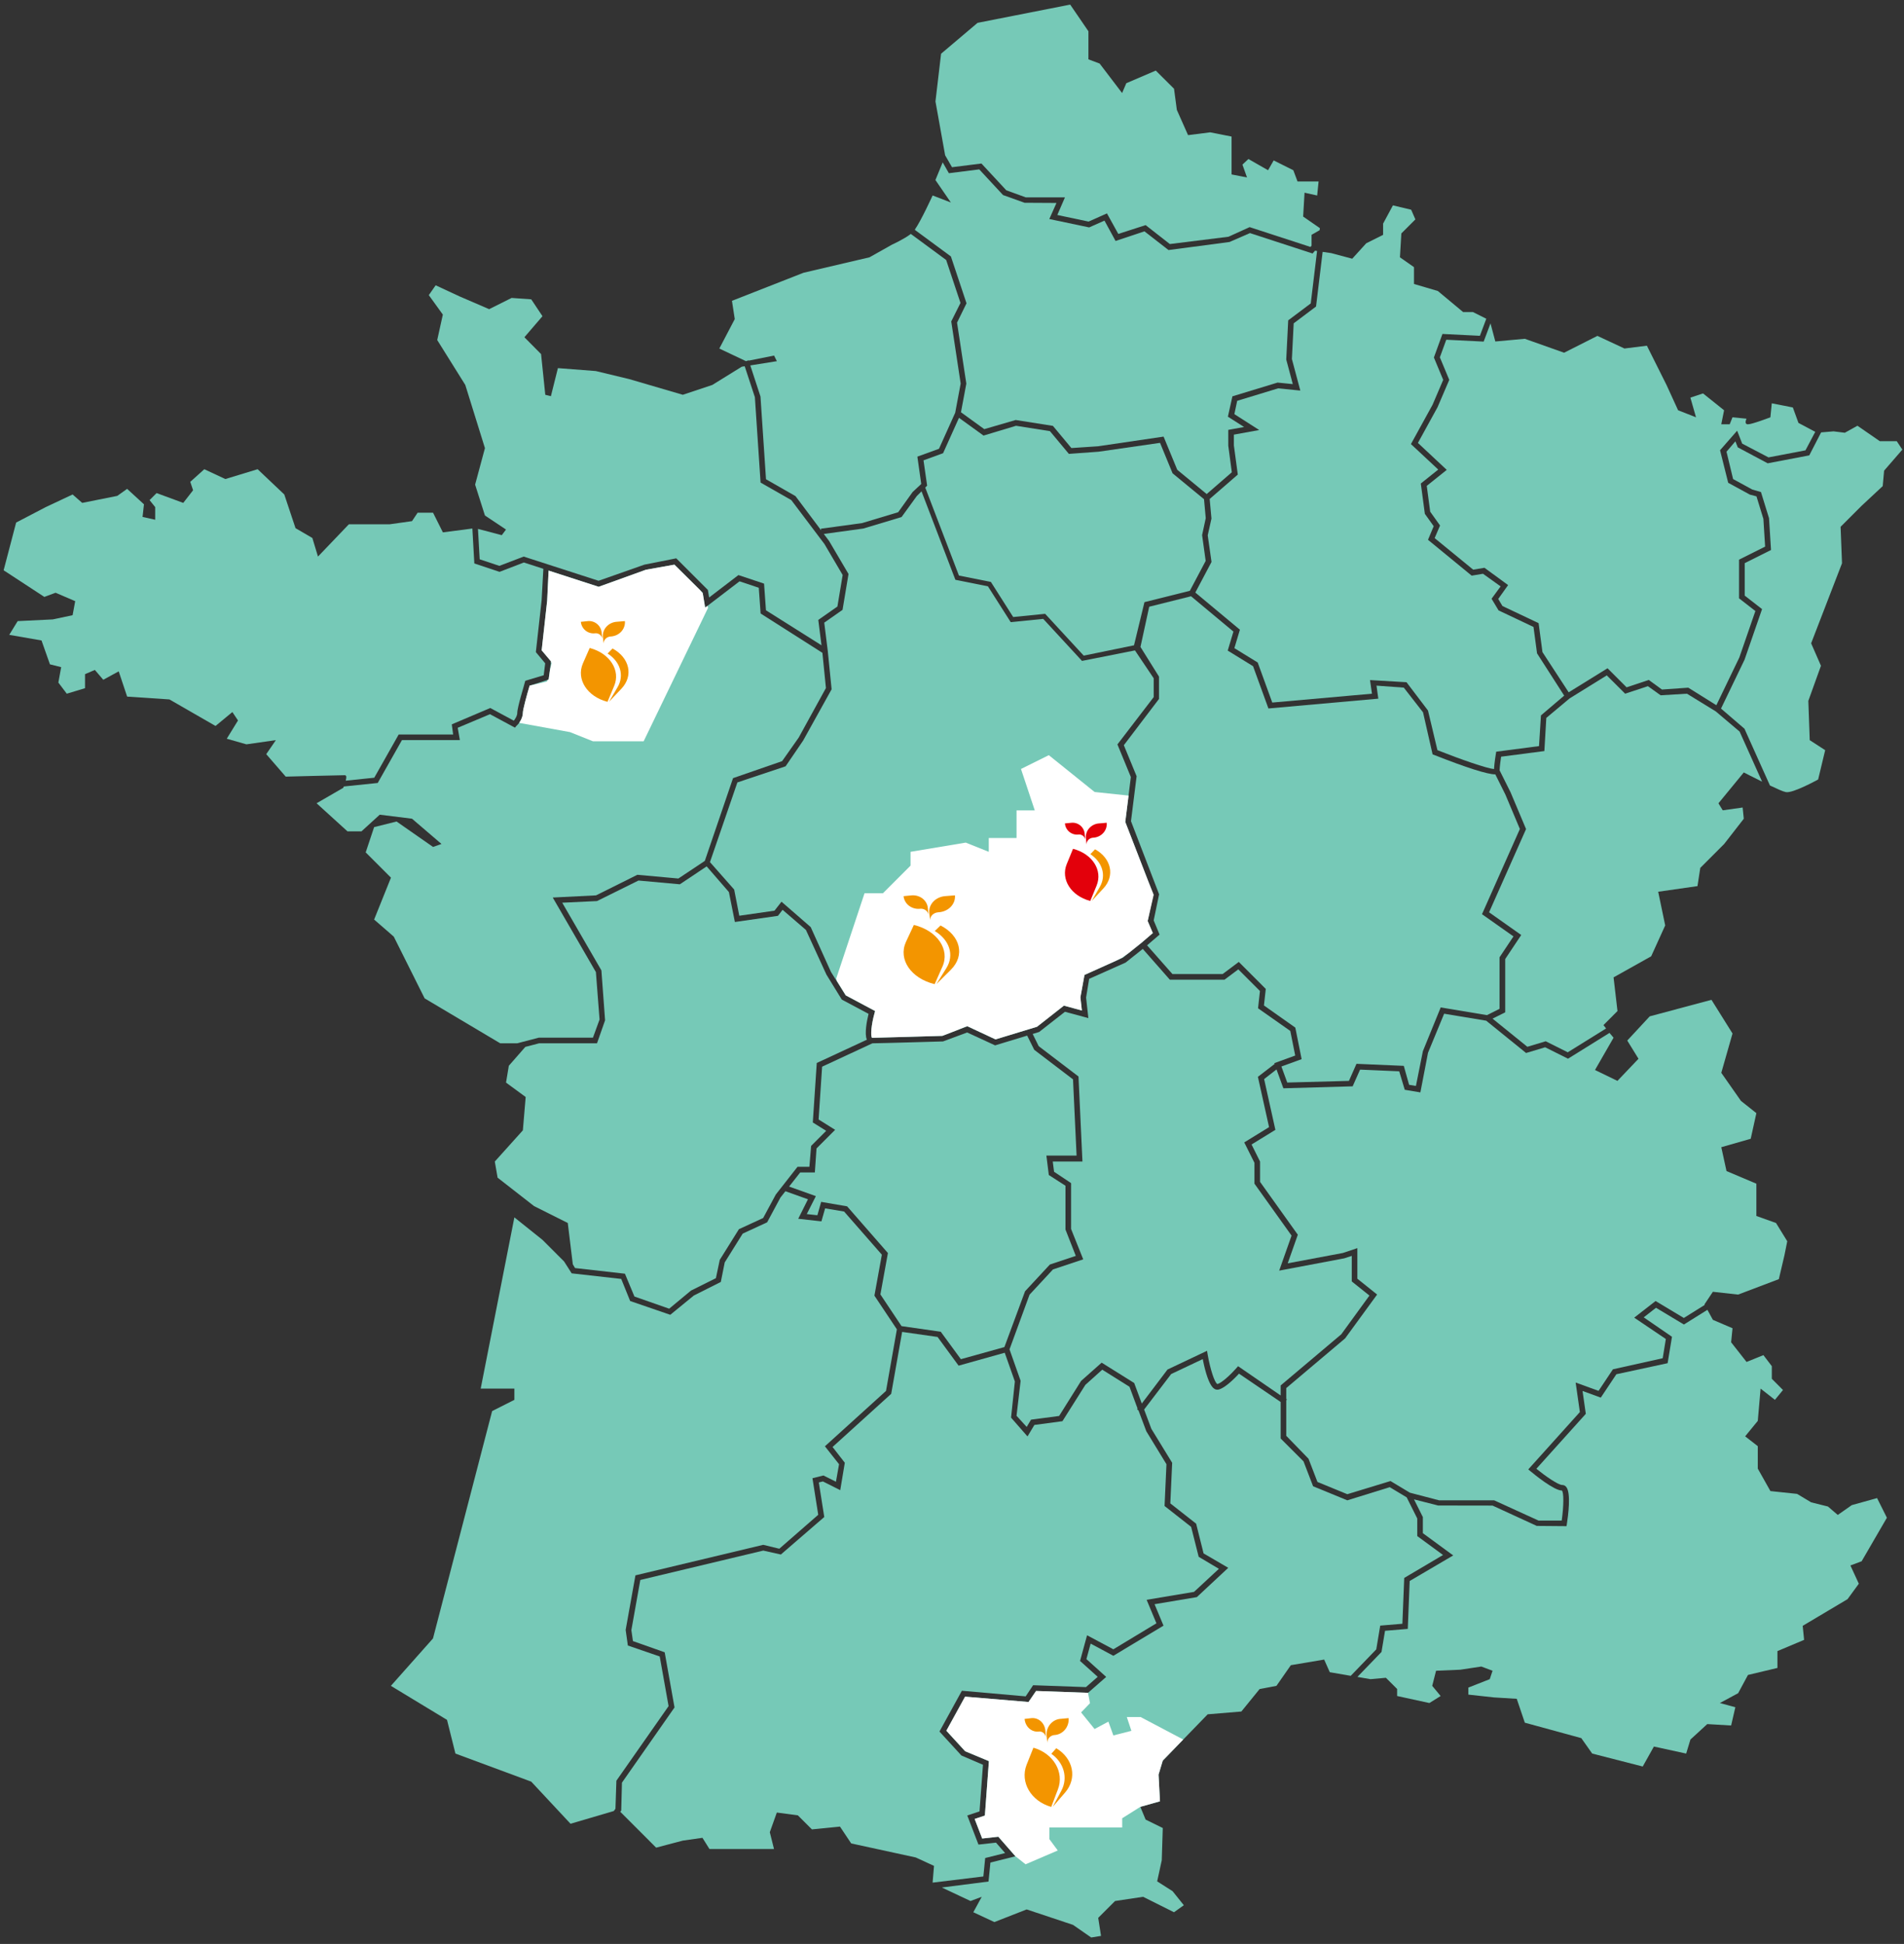 <?xml version="1.0" encoding="UTF-8"?>
<svg xmlns="http://www.w3.org/2000/svg" width="236" height="241" viewBox="0 0 236 241">
    <rect x="0" y="0" width="236" height="241" fill="#333333" stroke="none"/>
    <defs>
        <clipPath id="tyaga">
            <path d="M75.31 80.395h2.59V87h-2.59z"></path>
        </clipPath>
        <clipPath id="tyagb">
            <path d="M72 77h2.637v2.147H72z"></path>
        </clipPath>
        <clipPath id="tyagc">
            <path d="M130.31 216.734h2.59V224h-2.59z"></path>
        </clipPath>
        <clipPath id="tyagd">
            <path d="M127 213h2.637v2.362H127z"></path>
        </clipPath>
        <clipPath id="tyage">
            <path d="M115.863 114.734h3.02V122h-3.02z"></path>
        </clipPath>
        <clipPath id="tyagf">
            <path d="M112 111h3.077v2.362H112z"></path>
        </clipPath>
        <clipPath id="tyagg">
            <path d="M135.15 105.29h2.461v6.408h-2.461z"></path>
        </clipPath>
        <clipPath id="tyagh">
            <path d="M132 102h2.507v2.077H132z"></path>
        </clipPath>
    </defs>
    <g>
        <g>
            <g>
                <g>
                    <path fill="#76c9b7" d="M140.678 80.633l-6.564 1.302-4.806-5.21-4.03.403-2.827-4.443-4.032-.807-4.198-10.968-.585.585-1.889 2.606L107 65.526l-4.889.67.657.877 2.405 4.086-.74 4.445-2.268 1.587.437 3.505.476 4.757-3.53 6.36L97.376 95l-5.978 2L88 106.88l3 3.4.634 3.247 4.366-.629.868-1.11 3.618 3.146 2.514 5.568 1.824 2.898 3.639 1.942-.07.267c-.393 1.391-.517 2.845-.308 3.056.842-.012 7.986-.222 8.715-.243l3.097-1.192 3.493 1.63 5.143-1.566 3.334-2.62 2.227.608-.182-1.631.506-2.782 4.765-2.145 2.285-1.83 1.42-1.217-.639-1.491.698-3.257-.66-1.761-2.813-7.27.694-5.566-1.663-4.044L143 86.422v-2.335z"></path>
                </g>
                <g>
                    <path fill="#76c9b7" d="M149.451 64.241l-.214-2.354-3.898-3.21-1.553-3.775L136.17 56l-3.684.269-2.349-2.82-4.2-.663-4.03 1.214-3.04-2.2-1.973 4.387-2.424.882.448 3.141-.234.234 4.176 10.91 3.96.791 2.765 4.35 3.96-.398 4.782 5.183L140.56 80l1.295-5.349 5.625-1.407 1.962-3.706-.442-3.2z"></path>
                </g>
                <g>
                    <path fill="#76c9b7" d="M122 53.202l3.894-1.134 4.614.728 2.289 2.75 3.302-.22 8.127-1.198 1.695 4.115 3.648 3.006 3.114-2.7-.439-3.295-.002-1.96 1.962-.358-2.007-1.278.56-2.524 5.596-1.704 1.888.19-.812-3.048.243-4.858 2.794-2.097.784-6.5-.25-.042-.31.352-7.76-2.53L152.4 30l-7.563 1-2.982-2.319-3.58 1.194-1.377-2.526-1.898.844-4.937-1.04.886-1.992-3.949-.022-2.672-.956L121.377 21l-3.764.474-.767-1.344-.901 2.189 1.913 2.784-2.261-.87s-1.408 3.097-2.197 4.223l.035.07 4.428 3.265 1.936 5.81L118.625 40l1.151 7.557-.665 3.552z"></path>
                </g>
                <g>
                    <path fill="#76c9b7" d="M159.554 134.207L167.2 134l.935-2.116 5.864.253.659 2.35.845.14.862-4.31 2.21-5.424 5.73.955 1.562-.781v-6.388l1.726-2.59-3.9-2.754 4.694-10.564-1.797-4.27L185.344 96h-.017c-.956 0-3.501-.803-7.588-2.415l-.17-.066-1.184-5.208L174 85.247 170.617 85l.224 1.615-13.62 1.216-1.905-5.241-3.14-1.934.707-2.356-5.254-4.38-5.185 1.297-1.083 4.986 2.296 3.677v2.77l-4.357 5.735 1.583 3.845-.697 5.573 3.484 9.066-.67 3.24.73 1.757-1.55 1.329 3.142 3.562h6.22l2.005-1.504 3.346 3.348-.227 2.05 3.888 2.745.782 3.91-2.506.912z"></path>
                </g>
                <g>
                    <path fill="#76c9b7" d="M100 150.513l1.314.145.468-1.658 3.218.553 5.057 5.79-.931 5.13 2.618 3.93 4.862.695 2.494 3.404 5.396-1.502 2.56-6.919 3.077-3.314 3.213-1.071-1.28-3.267V147L130 145.67l-.3-2.406h3.742l-.442-9.451-4.804-3.663-.88-1.762-3.973 1.21-3.465-1.598-2.993 1.11c-.315.01-7.553.222-8.746.232l-6.238 2.898-.436 6.546 2.05 1.282-2.307 2.307-.208 2.977h-1.814l-1.376 1.751 3.317 1.186z"></path>
                </g>
                <g>
                    <path fill="#76c9b7" d="M160.352 40.084l-.222 4.423 1.043 3.914-2.75-.275-5.073 1.545-.35 1.652 3.078 1.97-3.139.57v1.334l.486 3.62-3.487 3.023.222 2.428-.463 2.08.471 3.298-2.008 3.795 5.526 4.606-.686 2.285 2.892 1.78 1.805 4.966L170.053 86l-.24-1.688 4.524.266 2.663 3.51L178.17 93c2.925 1.16 6.147 2.27 7.014 2.345.037-.744.22-1.849.229-1.9l.043-.255 5.305-.692.239-3.807 2.88-2.452L190.516 81l-.44-3.275-4.33-2.052-.868-1.446 1.123-1.53-2.185-1.567-1.404.234L177 66.922l.706-1.685-1.096-1.535-.502-3.761 2.159-1.728-3.383-3.159 2.682-4.877 1.318-3.083-1.154-2.773 1.061-2.92 4.642.23.792-2.116-1.657-.83h-1.218l-3.131-2.61-2.957-.87v-2.088l-1.74-1.218.174-2.959 1.74-1.74-.522-1.2-2.261-.54-1.218 2.262v1.392l-2.088 1.044-1.739 1.915-2.608-.696-1.059-.152-.818 6.775z"></path>
                </g>
                <g>
                    <path fill="#76c9b7" d="M225.727 53.605l-1.47 2.85-5.157.983-3.7-1.974-.3-.752L214 56l.817 3.392 2.378 1.297 1.075.311 1 3.243.246 3.943-3.26 1.63v4.024l2.15 1.672-2.169 6.269-2.917 6.064 2.906 2.497 3.158 7.037c.868.41 1.616.756 1.975.82.87.174 4-1.566 4-1.566l.87-3.633-1.913-1.24-.174-4.872 1.565-4.35-1.217-2.785 3.826-9.92-.174-4.524 2.61-2.61 2.61-2.436.173-1.914 2.261-2.61-.695-1.045H233l-2.77-1.914-1.566.87-1.391-.174z"></path>
                </g>
                <g>
                    <path fill="#76c9b7" d="M77.46 157.905l1.178 2.83 4.306 1.507L85.643 160l3.094-1.543.477-2.27 2.374-3.8L94.593 151l1.569-2.914 2.688-3.432h1.473l.215-2.592 1.869-1.87-1.66-1.038.49-7.374 6.212-2.885c-.324-.749.01-2.395.21-3.205l-3.32-1.772-1.905-3.096-2.54-5.536L97 112.792l-.573.747-5.339.763-.742-3.713-2.755-3.18-3.325 2.22-5.126-.467-5.14 2.544-4.312.205 4.855 8.39.006.08.451 6.108-1 2.852h-7.175l-1.71.446-2.046 2.338-.347 2.088L65.157 136l-.348 4.13L61.33 144l.348 2 4.522 3.526 4.175 2.09.625 5.123.275.465z"></path>
                </g>
                <g>
                    <path fill="#76c9b7" d="M220.486 158.58l.695-2.96.348-1.739-1.391-2.262-2.436-.87v-4.003L214 145.18l-.646-2.958 3.646-1.044.702-3.178-1.913-1.52-2.435-3.48 1.391-4.874-2.61-4.176-7.653 2.05-2.783 3 1.392 2.258-2.61 2.742-2.782-1.35 2.301-4.002-.503-.595-5.143 3.198-2.833-1.417-2.364.709-4.942-4.003-5.215-.867-2 4.848-.944 4.907-1.937-.324-.687-2.29-4.851-.21-.92 2.071-8.588.244-.85-2.338-1.536 1.195 1.397 6.293-2.954 1.817 1.053 2.114v2.518l4.68 6.554-1.251 3.546 6.828-1.281 1.804-.604v3.795l2.448 1.96-3.964 5.434-7.298 6.161v1.352l.08.054-.08.117V178l2.76 2.845 1.107 2.876 3.703 1.52 5.349-1.633 2.407 1.445 3.62.947h6.827l5.497 2.51h2.873c.257-1.798.272-3.51.02-3.727h-.011c-.964 0-3.397-1.986-3.876-2.386l-.277-.231 6.395-7.109-.523-3.661 2.84 1.032 1.78-2.672 6.17-1.372.389-2.384-3.92-2.647 2.65-2.063 3.501 2.102 2.59-1.618-.035-.062 1.044-1.566 3.13.347z"></path>
                </g>
                <g>
                    <path fill="#76c9b7" d="M127.258 176.9l.537-.9 3.483-.46 2.722-4.343 2.55-2.264 4.033 2.522.942 2.545 3.187-4.214 4.9-2.323.076.456c.312 1.816.881 3.563 1.214 3.663.579-.15 1.755-1.293 2.355-1.979l.203-.232 5.277 3.629v-1.242l7.513-6.341 3.491-4.803-2.19-1.752v-3.165l-.934.303-8.061 1.523 1.532-4.342-4.599-6.44v-2.582l-1.264-2.531 3.075-1.894-1.385-6.237 2.085-1.605-.056-.089 2.597-.944-.61-3.051-3.997-2.808.236-2.142-2.683-2.684-1.707 1.28H145l-3.352-3.814-2.134 1.696-4.514 2.013-.38 2.322.283 2.546-2.903-.784-3.197 2.503-.803.248.746 1.512 4.935 3.762.488 10.542h-3.68l.163 1.268 2.11 1.407v5.688l1.503 3.76-3.744 1.249-2.908 3.132-2.483 6.779 1.376 3.9-.506 4.334z"></path>
                </g>
                <g>
                    <path fill="#76c9b7" d="M218.412 96.907l-2.787-6.21-2.955-2.502L209.096 86l-3.26.198-1.58-1.131-2.82.933-2.276-2.27-4.614 2.858L191.664 89l-.24 4.11-5.362.7c-.062.406-.173 1.19-.184 1.698l1.353 2.707 1.923 4.567-4.584 10.318 3.986 2.815-1.985 2.979v6.606l-1.571.783 4.314 3.49 2.276-.684 2.733 1.367 4.75-2.954-.325-.418 1.739-1.74-.487-4.177 4.662-2.61 1.739-3.829-.87-4.176 4.87-.697.349-2.262 2.957-2.958 2.435-3.132-.142-1.392-2.467.347-.533-.87 3.142-3.828s1.08.562 2.27 1.147"></path>
                </g>
                <g>
                    <path fill="#76c9b7" d="M48.807 116.115l3.827 7.656L62 129.34h2.103l2.678-.696h6.714l.82-2.253-.453-5.878-5.349-9.243 5.368-.27L79 108.45l5.084.462 3.279-2.186 3.496-10.258 6.083-2.107L99 91.438l3.373-6.14-.436-4.364-7.659-4.876-.228-3.191-2.388-.796-4.256 3.255-.308-1.853L83.596 70l-3.531.632-5.856 2.114L68 70.737l-.176 3.748-.68 6.137L68.303 82 68 84.248 65.668 85c-.353 1.12-.858 2.942-.858 3.388 0 .816-.716 1.557-.81 1.612l-.171.209-3.096-1.668-4 1.685.267 1.526h-7.178l-3.004 5.316-4.205.435-.068.166-3.305 1.914 3.827 3.48h1.74l2.26-2.063 4.001.497 3.653 3.132-1.044.371-4.522-3.155-2.783.696-1.044 3.132 3.131 3.133L46.372 114z"></path>
                </g>
                <g>
                    <path fill="#76c9b7" d="M76.084 224.516l.201-.278.116-3.478 6.47-9.246-1.099-6.155-3.95-1.359-.27-1.925.01-.075 1.2-6.7 15.839-3.785 1.995.485 4.824-4.209-.716-4.532 1.362-.34 1.55.774.384-2.17-1.752-2.222 7.573-6.865 1.347-7.634-2.784-4.177.922-5.078-4.678-5.349-2.354-.392-.46 1.609-2.874-.32 1.207-2.415-2.796-1-.618.787-1.646 3.068-3.027 1.398-2.23 3.57-.485 2.425L86 160.61 83.079 163l-4.972-1.71L77 158.553l-6.141-.692-.938-1.47-.772-.772-1.913-1.914-3.479-2.784-4.175 21.23h4.175v1.392L61 174.935l-7.332 28.19L48.45 209l6.958 4.219 1.043 4.176 9.394 3.48 4.87 5.221z"></path>
                </g>
                <g>
                    <path fill="#76c9b7" d="M229.531 186.593l-1.74 1.219-1.217-1.044-2.087-.522-1.74-1.045-3.304-.348-1.566-2.784v-2.785l-1.566-1.217 1.566-1.915.348-4.002 1.775 1.392 1-1.219-1.384-1.391v-1.566L218.573 168l-2.088.844-1.913-2.437.174-1.74-2.435-1.044-.677-1.24-2.915 1.822-3.457-2.075-1.524 1.186 3.503 2.408-.54 3.276-6.354 1.37-1.93 2.897-2.262-.824.405 2.835-6.128 6.81c1.119.912 2.7 2.011 3.209 2.011.188 0 .359.08.485.232.637.745.23 3.669.09 4.579l-.046.293-3.69-.031-5.48-2.52-6.75-.011-2.985-.759 1.097 2.196v1.994l3.762 2.76L174.73 196l-.236 5.939-2.82.235-.437 2.623-2.987 3.095 1.618.28 1.913-.172 1.392 1.39v.87l4 .87 1.392-.87-1.043-1.26.478-1.873 3-.127 2.61-.395 1.39.522-.346 1.044-2.654 1.044v.871l3.176.348 2.824.174 1 2.958 7 1.915 1.351 1.913 6.263 1.606 1.386-2.475 4 .87.528-1.74 2.087-1.915 2.957.175.522-2.263-1.914-.522 2.262-1.219 1.218-2.262 3.652-.87v-2.088l3.305-1.392-.174-1.74 5.557-3.306 1.4-1.915-1.043-2.262 1.392-.522 3.13-5.395-1.217-2.436z"></path>
                </g>
                <g>
                    <path fill="#76c9b7" d="M54.194 42.157l3.479 5.568 2.435 7.831-1.218 4.525 1.218 3.828 2.609 1.74-.522.697-2.951-.778.213 3.77 2.44.814L64.91 69l9.281 3 5.686-2 3.945-.782 3.92 3.92.154.933 3.63-2.777 3.178 1.06.236 3.305L101.824 80l-.398-3.147 2.371-1.66.65-3.908-2.254-3.835-4.11-5.45-3.81-2.173-.706-10.585-1.262-3.837-.365.058-3.653 2.262-3.653 1.218L78 47l-4.15-1-4.697-.363-.87 3.48-.696-.174-.521-5.046L65 41.809l2.24-2.61-1.392-2.089-2.435-.174-2.783 1.392L57 36.762l-3-1.392-.85 1.218L54.89 39z"></path>
                </g>
                <g>
                    <path fill="#76c9b7" d="M92.465 44.776l.33-.108.013.04 3.136-.628.348.696-3.292.527 1.261 3.859.684 10.253 3.655 2.09 3.181 4.243-.027-.202 5.102-.696 4.473-1.348L113.115 61l1.072-1-.48-3.389 2.68-.974 2.01-4.47.677-3.613-1.168-7.707 1.145-2.29-1.775-5.327-4.381-3.23c-.824.643-2.34 1.333-2.34 1.333l-2.783 1.566-8.175 1.914-8.871 3.48.347 2.263-1.913 3.654z"></path>
                </g>
                <g>
                    <path fill="#76c9b7" d="M118 20.73l3.65-.458 3.08 3.318 2.414.878H132l-.946 2.184 3.875.818 2.278-1.014L138.613 29 142 27.908l3 2.347 7.267-.905 2.626-1.193 7.547 2.458.128-.169V29.11l1-.572.03-.254-2.074-1.436.174-2.959 1.565.349.175-1.74h-2.61l-.521-1.393-2.436-1.218-.695 1.218-2.436-1.392-.74.696.566 1.592-1.913-.374v-4.698L150 16.406l-2.74.348-1.391-3.133L145.52 11l-2.262-2.251-3.652 1.566-.522 1.218-2.783-3.654-1.391-.522v-3.48L132.649.57l-11.48 2.262-4.523 3.829-.696 5.916 1.198 6.673z"></path>
                </g>
                <g>
                    <path fill="#76c9b7" d="M42.852 96.783l3.537-.367 3.027-5.356h6.75L56 89.8l4.77-2.027 2.918 1.572c.19-.24.427-.62.427-.954 0-.727.885-3.501.943-3.815l.054-.178 2.28-.684.185-1.48-1.158-1.39.713-6.413.217-3.912-2.413-.785-3.017 1.16-3.125-1.041-.243-4.312-.006-.017-3.65.476-1.218-2.436h-1.913l-.695 1.044-2.783.392H43.24l-3.827 4-.696-2.303-2.087-1.219-1.392-4.176-3.305-3.132-4 1.218-2.61-1.218-1.739 1.566.348 1.044-1.218 1.566-3.305-1.218-.87.872.696.868v1.567l-1.565-.349.174-1.566-2.087-1.914-1.218.87-4.349.87L9 61.302l-3.332 1.566L2 64.783.45 70.699 5.495 74l1.392-.516 2.435 1.044L9 76.268l-2.461.522L2.19 77l-1.044 1.704 4 .696L6.19 82.36l1.392.348-.348 1.914L8.278 86l2.26-.683v-1.74l1.219-.523 1.044 1.219 1.913-1.044 1.044 3.131L21 86.71 26.716 90l2.088-1.725.695 1.044-1.392 2.263 2.436.696 3.653-.523L33 93.495l2.414 2.785s6.783-.175 7.305-.175c.281 0 .219.325.133.678"></path>
                </g>
                <g>
                    <path fill="#76c9b7" d="M184.747 40.09l-.847 2.258-4.635-.231-.795 2.182 1.165 2.795-1.45 3.385-2.435 4.433 3.574 3.338-2.478 1.985.426 3.2 1.222 1.712-.67 1.564 4.779 3.912L184 70.39l2.93 2.146-1.226 1.718.523.875 4.483 2.124.478 3.59 3.25 4.985 4.816-2.982 2.362 2.364 2.747-.917 1.637 1.19 3.264-.23 3.478 2.174 2.847-5.915 1.99-5.76-2.025-1.575v-4.794l3.233-1.618-.215-3.44-.857-2.79-.82-.217-2.685-1.465-1.01-4.037 2.118-2.42.628 1.603 3.258 1.705 4.583-.874L225 53.536l-2.082-1.107-.696-1.914-2.61-.515-.173 1.733s-2.262.87-2.783.87c-.522 0-.174-.696-.174-.696l-1.74-.174-.348.87h-1.043l.348-1.74-2.61-2.088-1.565.522.696 2.436-2.22-.87-1.433-3.132-2.435-4.873-2.784.348L198 41.64l-4.131 2.088L189 42l-3.655.336z"></path>
                </g>
                <g>
                    <path fill="#fff" d="M143 110.925l-.706-1.76-2.814-7.271.408-3.262-4.214-.448L130 93.62l-3.45 1.712 1.71 5.135H126v3.423h-3.443v1.712l-2.852-1.142-6.843 1.142v1.711l-3.422 3.424h-2.281l-3.509 10.57.077.298 1.104 1.791 3.64 1.942-.071.268c-.4 1.394-.517 2.844-.308 3.055.843-.012 7.986-.221 8.715-.243l1.599-.615 1.3-.52.022.01.176-.067 3.493 1.63 5.144-1.566 3.333-2.62 2.227.608-.182-1.631.506-2.782 3.907-1.759.764-.382.829-.591 1.55-1.242 1.42-1.218-.639-1.49z"></path>
                </g>
                <g>
                    <path fill="#76c9b7" d="M115.596 233.395l6.29-.764.228-2.286 2.469-.617-1.129-1.291-2.173.242-1.387-3.607 1.517-.506.428-5.782-2.674-1.15-2.72-2.969 2.78-5.059 7.907.698.922-1.382 6.55.235 1.456-1.276-2.188-1.969.868-3.181 3.26 1.738 5.337-3.224-1.213-2.912 5.876-.983 3.08-2.858-2.505-1.492-.935-3.71-3.294-2.588.235-5.178-2.495-4.085-.972-2.585-.168-.127.054-.106-1-2.7-3.377-2.118-2.09 1.88-2.844 4.506-3.475.464-.855 1.426-2.038-2.33.472-4.482-1.257-3.564-5.717 1.602-2.607-3.557-4.392-.628-1.354 7.676-7.27 6.591 1.518 1.954-.566 3.4-2.148-1.082-.508.124.677 4.285-5.382 4.65-2.18-.486-15.239 3.641-1.11 6.218.195 1.36 3.935 1.389 1.22 6.838L77.091 221 77 224.476l-.087.087-.033.045 4.447 4.45 3.305-.871 2.436-.348.87 1.392h8l-.521-2.088.87-2.436 2.609.348 1.74 1.74 3.478-.348 1.392 2.088 8.001 1.74 2.262 1.044z"></path>
                </g>
                <g>
                    <path fill="#76c9b7" d="M167.423 207.757l3.165-3.28.49-2.945 2.747-.23.228-5.681 4.81-2.845-3.195-2.345v-2.182l-1.31-2.62-2.1-1.26L167 186l-4.243-1.744-1.187-3.088-2.833-2.834v-4.526l-5.163-3.513c-.491.534-1.692 1.76-2.522 1.968a.68.68 0 0 1-.55-.103c-.729-.478-1.222-2.638-1.419-3.67l-3.92 1.857-3.349 4.397.898 2.395 2.578 4.208-.229 5.033 3.2 2.515.921 3.685 3.061 1.787-3.898 3.633-5.237.879 1.107 2.657-6.215 3.737-2.815-1.51-.524 1.922 2.452 2.207-2.255 1.974-6.437-.23-.935 1.364-7.864-.656-2.323 4.223 2.331 2.544 2.944 1.226-.5 6.747-1.265.421.932 2.426 2.001-.222 2.118 2.422-3.098.775-.234 2.353-5.788.741 3.555 1.674 1.392-.522-1.044 1.914 2.61 1.218 4-1.566 5.747 1.914 2.255 1.566 1.217-.198-.348-2.238 2.088-2.088 3.479-.522 3.826 1.914 1.219-.87-1.393-1.74-1.912-1.219.569-2.61.126-4.002L142 225.58l-.657-1.581 2.435-.682-.174-3.318.522-1.728 5.566-5.743 4.175-.347 2.261-2.785 2.087-.397 1.785-2.561 4.13-.696.695 1.566z"></path>
                </g>
                <g>
                    <path fill="#fff" d="M68.288 82.098l.084.107-.194.795L68 84.248l-.15.05-.048.19L65.64 85c-.352 1.194-.837 3-.837 3.388 0 .43-.199.838-.4 1.14l-.023.094 6.273 1.141 2.852 1.141h6.273l7.985-16.546-.082-.246-.28.214-.298-1.784-.343-.4L83.59 70l-3.532.632-5.856 2.114L68 70.738l-.183 3.748-.68 6.137L68.298 82z"></path>
                </g>
                <g>
                    <path fill="#fff" d="M134.858 209.86l.245 1.292-1.103 1.141 1.673 2.059 1.711-.918.616 1.712 2.236-.57-.57-1.712h1.71l5.283 2.788-2.533 2.614-.521 1.734.174 3.312-2.436.688-2.248 1.416v1.141h-9.027V228l1.043 1.41-3.992 1.712-1.258-.997-2.118-2.422-2.001.222-.933-2.426 1.266-.421.5-6.746-2.945-1.228-2.33-2.543 2.322-4.224 7.864.663.935-1.37z"></path>
                </g>
            </g>
            <g>
                <g>
                    <g>
                        <g></g>
                        <g clip-path="url(#tyaga)">
                            <path fill="#f39500" d="M75.924 80.395l-.613.624c1.544.981 2.107 2.69 1.241 4.167L75.487 87l1.53-1.612c1.528-1.605 1.03-3.84-1.093-4.993"></path>
                        </g>
                    </g>
                    <g>
                        <path fill="#f39500" d="M75.273 87h.03l.823-1.963c.817-1.926-.54-4.058-3.035-4.704l-.851 1.939c-.823 1.95.541 4.075 3.033 4.728"></path>
                    </g>
                    <g>
                        <g></g>
                        <g clip-path="url(#tyagb)">
                            <path fill="#f39500" d="M73.787 78.51l-.073.006A1.576 1.576 0 0 1 72 77.096v-.007l.869-.089a1.578 1.578 0 0 1 1.707 1.426l.058.646c.003.025.003.05.003.075a.803.803 0 0 0-.85-.637"></path>
                        </g>
                    </g>
                    <g>
                        <path fill="#f39500" d="M75.67 78.91l.086-.007c1.026-.086 1.783-.934 1.699-1.903l-1.036.086c-1.022.086-1.775.932-1.692 1.888l.077.72a.313.313 0 0 0 .012.084c.003-.447.368-.827.853-.867"></path>
                    </g>
                </g>
            </g>
            <g>
                <g>
                    <g>
                        <g></g>
                        <g clip-path="url(#tyagc)">
                            <path fill="#f39500" d="M130.924 216.734l-.613.687c1.544 1.079 2.107 2.96 1.241 4.584L130.487 224l1.53-1.773c1.528-1.765 1.03-4.225-1.093-5.493"></path>
                        </g>
                    </g>
                    <g>
                        <path fill="#f39500" d="M130.273 224h.03l.823-2.16c.817-2.118-.54-4.463-3.035-5.173l-.851 2.132c-.823 2.145.541 4.483 3.033 5.201"></path>
                    </g>
                    <g>
                        <g></g>
                        <g clip-path="url(#tyagd)">
                            <path fill="#f39500" d="M128.787 214.66l-.073.007c-.869.085-1.635-.614-1.714-1.562v-.007l.869-.098c.866-.072 1.63.611 1.707 1.569l.058.71c.003.028.003.055.003.083-.074-.434-.455-.742-.85-.702"></path>
                        </g>
                    </g>
                    <g>
                        <path fill="#f39500" d="M130.67 215.102l.086-.008c1.026-.095 1.783-1.029 1.699-2.094l-1.036.095c-1.022.094-1.775 1.024-1.692 2.077l.077.792c.002.03.007.092.012.092a.954.954 0 0 1 .853-.954"></path>
                    </g>
                </g>
            </g>
        </g>
        <g>
            <g>
                <g>
                    <g></g>
                    <g clip-path="url(#tyage)">
                        <path fill="#f39500" d="M116.578 114.734l-.715.687c1.801 1.079 2.459 2.96 1.448 4.584L116.068 122l1.784-1.773c1.784-1.765 1.203-4.225-1.274-5.493"></path>
                    </g>
                </g>
                <g>
                    <path fill="#f39500" d="M115.818 122h.035l.96-2.16c.954-2.118-.63-4.463-3.54-5.173l-.993 2.132c-.96 2.145.631 4.483 3.538 5.201"></path>
                </g>
                <g>
                    <g></g>
                    <g clip-path="url(#tyagf)">
                        <path fill="#f39500" d="M114.085 112.66l-.085.007c-1.014.085-1.908-.614-2-1.562v-.007l1.014-.098c1.01-.072 1.901.611 1.992 1.569l.067.71c.003.028.003.055.004.083-.087-.434-.532-.742-.992-.702"></path>
                    </g>
                </g>
                <g>
                    <path fill="#f39500" d="M116.28 113.102l.102-.008c1.197-.095 2.08-1.029 1.982-2.094l-1.208.095c-1.193.094-2.072 1.024-1.974 2.077l.09.792c.002.03.007.092.014.092.003-.492.43-.91.995-.954"></path>
                </g>
            </g>
        </g>
        <g>
            <g>
                <g></g>
                <g clip-path="url(#tyagg)">
                    <path fill="#f39500" d="M135.733 105.29l-.583.606c1.468.974 2.003 2.61 1.18 4.042l-1.012 1.76 1.453-1.565c1.445-1.556.98-3.725-1.038-4.843"></path>
                </g>
            </g>
            <g>
                <path fill="#e3000b" d="M135.122 111.69l.017.006.783-1.904c.777-1.894-.514-3.936-2.922-4.562l-.772 1.88c-.782 1.89.515 3.953 2.894 4.58"></path>
            </g>
            <g>
                <g></g>
                <g clip-path="url(#tyagh)">
                    <path fill="#e3000b" d="M133.699 103.459l-.07.006a1.507 1.507 0 0 1-1.629-1.378v-.006l.826-.081a1.51 1.51 0 0 1 1.623 1.378l.055.622c.002 0 .002.053.003.077a.756.756 0 0 0-.808-.618"></path>
                </g>
            </g>
            <g>
                <path fill="#e3000b" d="M135.485 103.853l.082-.007c.976-.084 1.696-.907 1.608-1.846l-.977.084c-.971.083-1.688.916-1.6 1.83l.065.7a.749.749 0 0 0 .012.08c.002-.433.325-.801.81-.84"></path>
            </g>
        </g>
    </g>
</svg>
